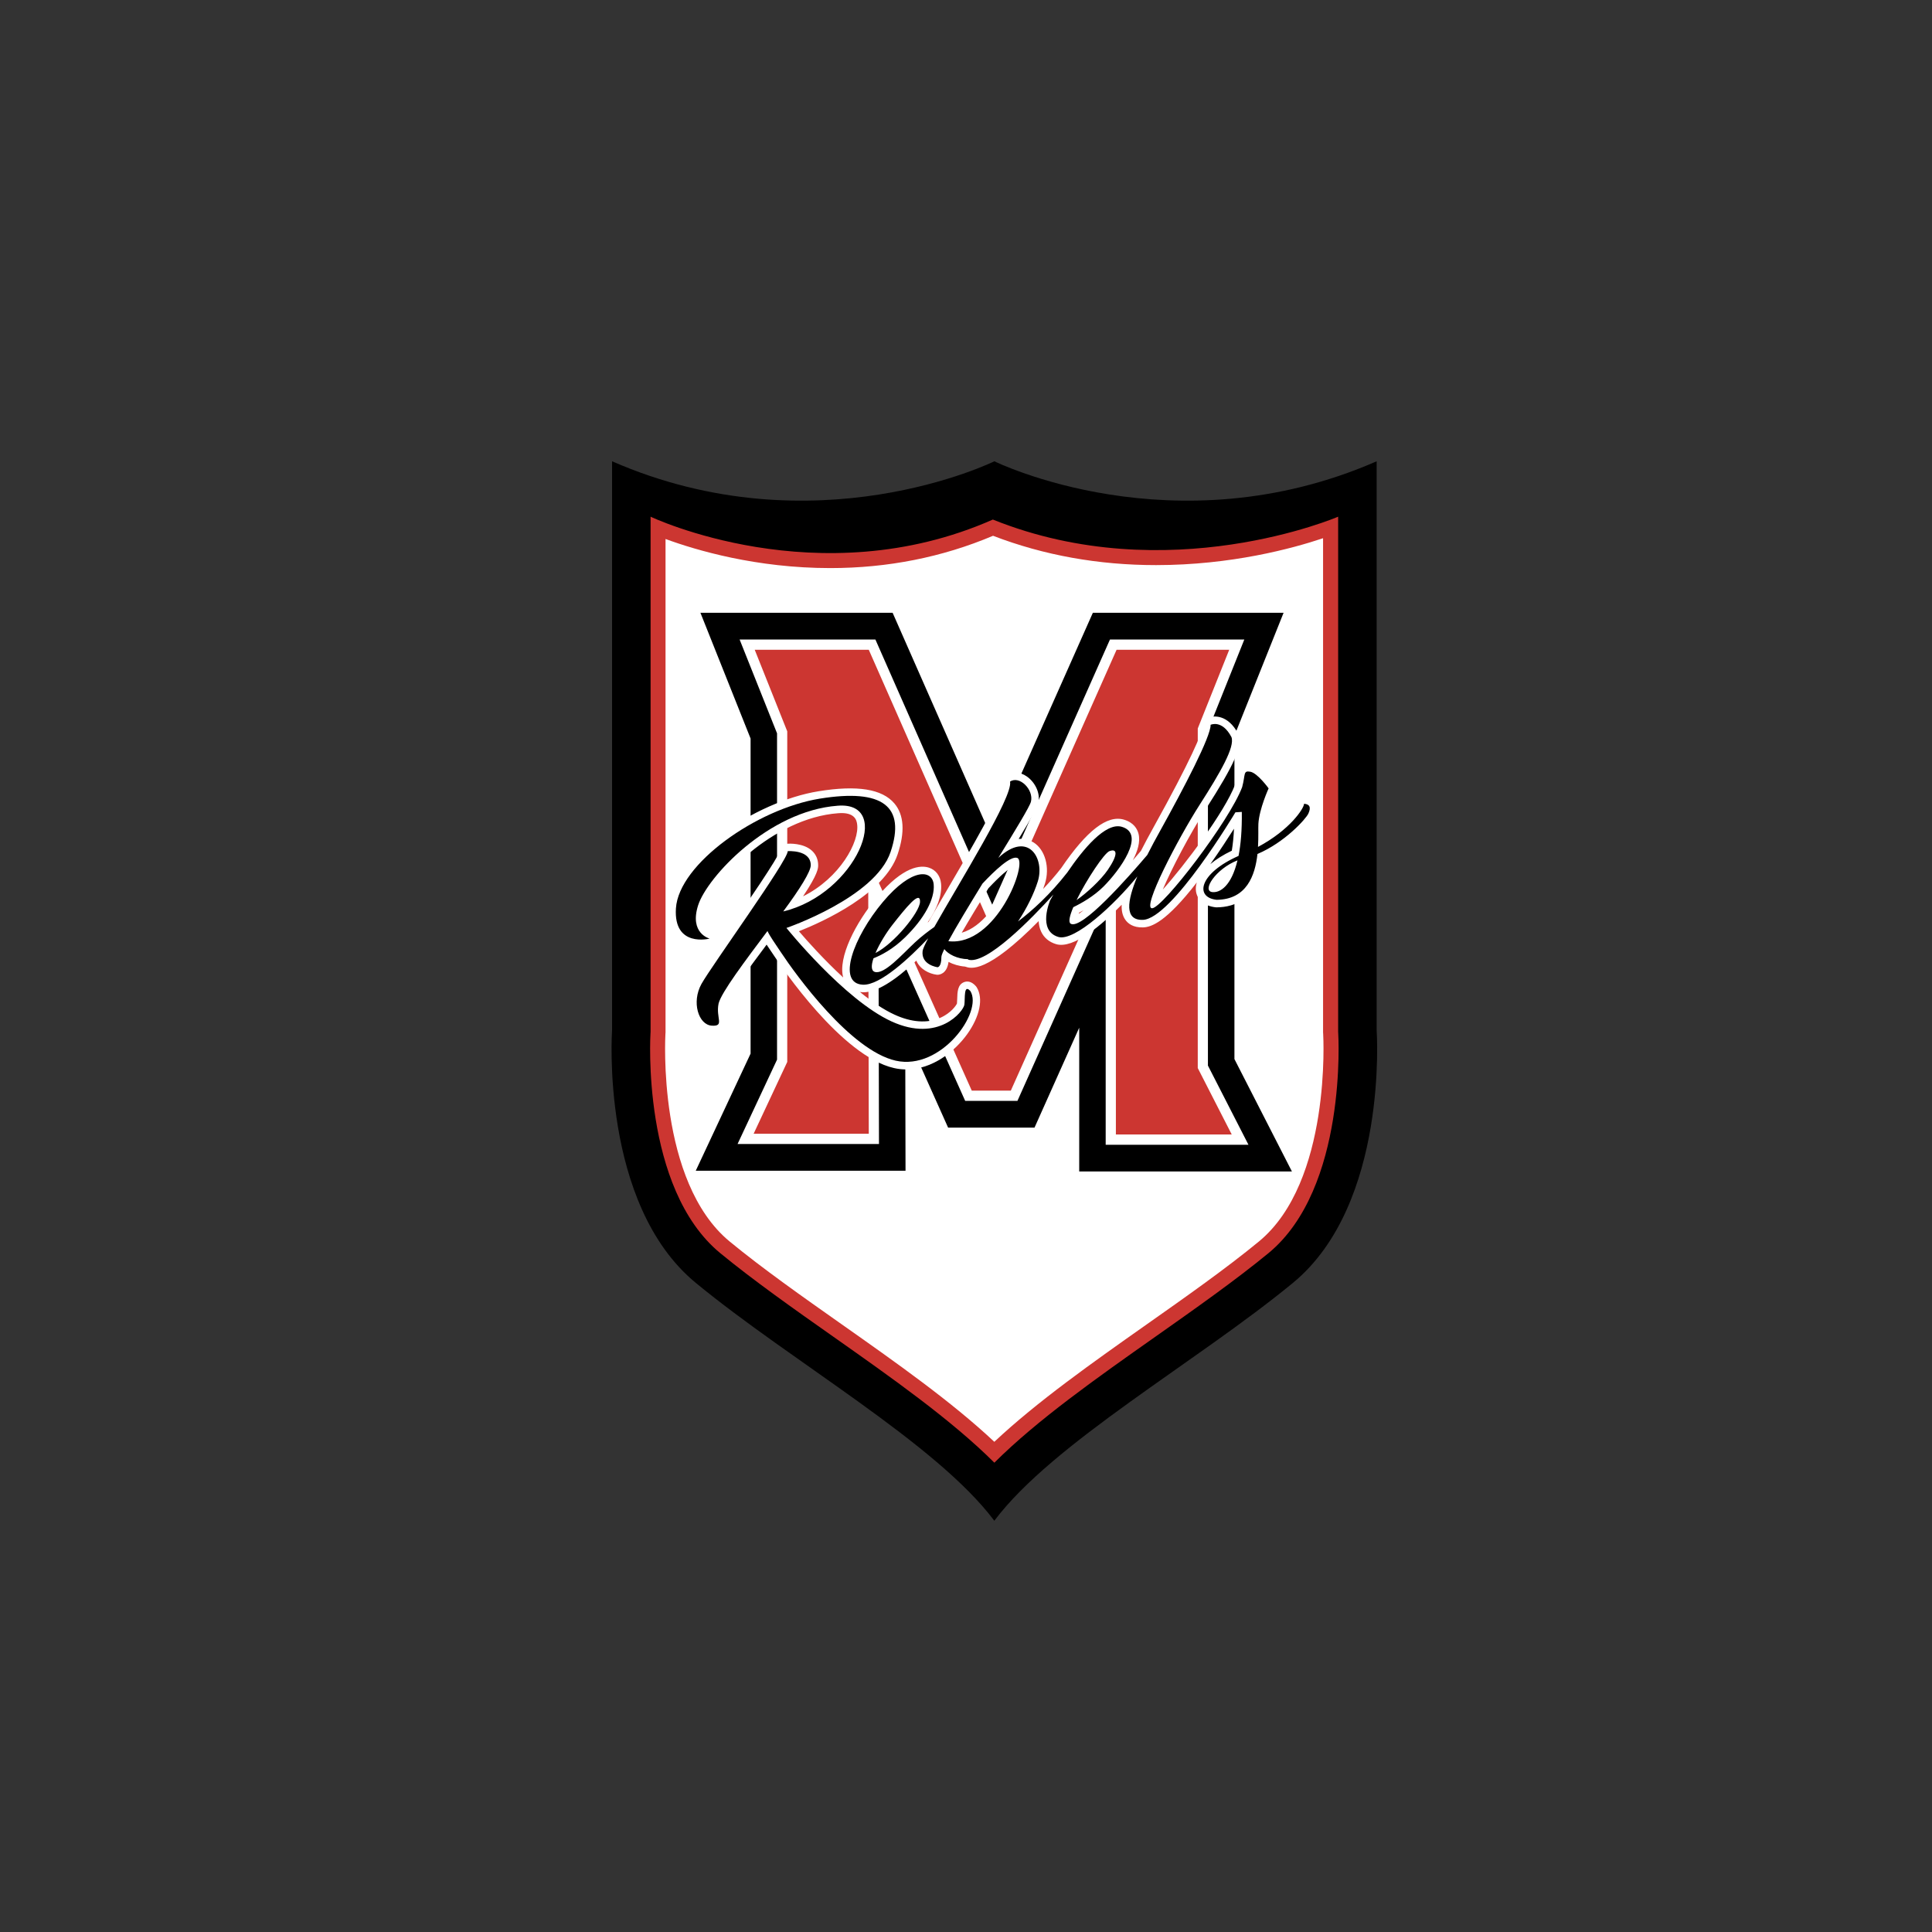 <?xml version="1.0" encoding="utf-8"?>
<!-- Generator: Adobe Illustrator 27.1.0, SVG Export Plug-In . SVG Version: 6.00 Build 0)  -->
<svg version="1.1" id="Layer_1" xmlns="http://www.w3.org/2000/svg" xmlns:xlink="http://www.w3.org/1999/xlink" x="0px" y="0px"
	 viewBox="0 0 500 500" style="enable-background:new 0 0 500 500;" xml:space="preserve">
<rect x="0" y="0" width="500" height="500" fill="#333333" stroke="none"/>
<style type="text/css">
	.st0{fill:#CC3631;}
	.st1{fill:#FFFFFF;}
</style>
<g>
	<path d="M257.33,393.57c-15.08-20.1-52.45-41.14-77.26-61.56s-21.67-65.33-21.67-65.33s0-31.09,0-147.3
		c52.45,22.93,98.94,0,98.94,0h0c0,0,46.48,22.93,98.94,0c0,116.21,0,147.3,0,147.3s3.14,44.91-21.67,65.33
		S272.4,373.47,257.33,393.57L257.33,393.57z"/>
	<path class="st0" d="M168.37,133.72l0,133.32l-0.02,0.33c-0.03,0.4-2.42,40.09,18.06,56.95c8.59,7.06,19.09,14.47,29.26,21.62
		c15.08,10.62,30.57,21.53,41.67,32.6c11.1-11.07,26.59-21.98,41.67-32.6c10.16-7.16,20.67-14.56,29.26-21.62
		c20.48-16.85,18.08-56.55,18.06-56.93l-0.02-0.35V133.72c0,0-44.03,18.96-89.36,0.74C211.82,154.41,168.37,133.72,168.37,133.72z"
		/>
	<path class="st1" d="M257.33,373.14c-11.05-10.38-25.46-20.53-39.44-30.37c-10.1-7.11-20.55-14.47-29.03-21.45
		c-18.84-15.5-16.67-53.32-16.65-53.7l0.03-0.45l0-127.68c7.88,2.9,23.47,7.53,42.63,7.53c14.86,0,29.02-2.81,42.13-8.36
		c13.1,5.04,27.29,7.59,42.19,7.59c19.46,0,35.32-4.31,43.22-6.96v127.88l0.03,0.48c0.02,0.36,2.18,38.17-16.65,53.66
		c-8.47,6.97-18.92,14.33-29.02,21.44C282.78,352.61,268.37,362.76,257.33,373.14z"/>
	<g>
		<polygon points="279.3,303.18 279.3,265.97 267.73,291.83 245.37,291.83 234.27,267.02 234.35,302.99 180.06,302.99 
			194.25,272.68 194.25,191.13 181.27,158.59 231.01,158.59 256.8,217.15 282.83,158.59 332.19,158.59 319.47,190.39 319.47,274.09 
			334.35,303.18 		"/>
		<polygon class="st1" points="286.15,296.26 286.15,233.82 263.31,284.91 249.79,284.91 227.34,234.71 227.48,296.07 
			190.88,296.07 201.1,274.23 201.1,189.79 191.41,165.5 226.55,165.5 256.78,234.12 287.26,165.5 322.03,165.5 312.61,189.04 
			312.61,275.77 323.1,296.26 		"/>
		<polygon class="st0" points="224.84,293.41 195.04,293.41 203.74,274.83 203.74,189.27 195.32,168.16 224.84,168.16 
			256.77,240.64 288.97,168.16 318.12,168.16 309.98,188.53 309.98,276.41 318.77,293.6 288.79,293.6 288.79,221.46 261.6,282.25 
			251.49,282.25 224.68,222.29 		"/>
	</g>
	<path class="st1" d="M340.5,207.65c-0.38-0.64-1.18-1.44-2.87-1.57c-0.54-0.04-1.07,0.14-1.47,0.51c-0.35,0.32-0.57,0.76-0.61,1.23
		c-0.32,0.94-2.77,4.51-7.97,7.91c0-0.23,0-0.45,0-0.66c0-0.72,0-1.35,0.02-1.76c0.2-3.45,2.46-8.42,2.48-8.47
		c0.29-0.63,0.22-1.38-0.19-1.94c-1-1.39-3.59-4.66-5.98-5.08c-0.74-0.13-1.71-0.2-2.56,0.4c-0.97,0.69-1.13,1.71-1.31,2.8
		c-0.09,0.55-0.2,1.24-0.42,2.09c-2.66,6.99-13.11,20.94-18.69,27.1c2.25-5.35,7.01-14.39,11.13-20.82
		c7.45-11.62,9.51-16.29,8.48-19.24c-0.03-0.09-0.07-0.18-0.11-0.26c-2.61-4.98-6.36-4.83-7.97-4.05c-0.68,0.33-1.11,1.06-1.1,1.82
		c0.02,1.51-3.31,9.32-12.79,26.38c-1.29,2.32-2.37,4.34-3.29,6.16c-0.73,0.86-1.43,1.67-2.11,2.45c1.23-2.32,2-4.78,1.48-6.87
		c-0.32-1.25-1.23-2.9-3.76-3.65c-4.33-1.29-9.65,2.81-16.25,12.53c-1.48,1.9-3.04,3.7-4.68,5.41c0.17-0.46,0.33-0.92,0.47-1.37
		c1.32-4.2,0.06-8.79-2.94-10.68c-0.84-0.53-2.15-1.07-3.86-0.9c3.62-5.97,4.81-8.18,5.06-9.18c0.69-2.76-0.95-5.6-2.93-6.98
		c-1.82-1.27-3.86-1.38-5.46-0.29c-0.65,0.44-0.96,1.22-0.81,1.99c0.15,2.84-8.75,18.03-14.08,27.12c-1.89,3.22-3.67,6.26-5.1,8.79
		c-0.08,0.06-0.16,0.12-0.24,0.17c2.51-3.59,3.74-7.08,3.48-10.02c-0.18-2.04-1.37-3.61-3.18-4.18c-2.05-0.65-6.52-0.52-13.38,7.63
		c-5.57,6.62-10.18,15.66-8.77,20.8c-4.91-4.53-9.19-9.31-11.46-11.96c6.34-2.52,22.1-9.68,25.54-19.89
		c1.95-5.8,1.67-10.24-0.83-13.19c-3.18-3.75-9.61-4.78-19.65-3.15c-8.16,1.32-17.62,5.53-25.31,11.24
		c-8.22,6.11-13.15,13.01-13.53,18.93c-0.24,3.79,0.71,6.6,2.82,8.35c3.32,2.74,8.12,1.54,8.32,1.49c0.86-0.22,1.46-1,1.45-1.89
		c0-0.89-0.61-1.66-1.47-1.87c-0.01,0-1.06-0.32-1.65-1.38c-0.61-1.1-0.6-2.74,0.05-4.76c2.18-6.85,17.44-23.18,34.43-24.43
		c4.39-0.36,4.76,1.97,4.88,2.73c0.74,4.62-4.51,14.09-13.98,18.78c3.91-5.84,3.91-7.33,3.91-8.04c0-1.49-0.55-2.78-1.58-3.74
		c-2.24-2.08-6.04-1.87-6.46-1.83c-0.96,0.07-1.7,0.83-1.79,1.76c-0.69,2.11-8.52,13.52-13.73,21.09
		c-3.92,5.7-7.31,10.63-8.34,12.49c-1.87,3.35-2.01,7.47-0.36,10.5c1.04,1.92,2.71,3.08,4.58,3.21c1.03,0.06,2.32,0.02,3.21-0.95
		c0.95-1.03,0.76-2.36,0.61-3.42c-0.12-0.84-0.26-1.79-0.04-2.88c0.61-2.28,5.85-9.4,10.56-15.69c0.3,0.45,0.62,0.93,0.97,1.45
		c0.34,0.51,0.71,1.05,1.09,1.62c1.74,2.63,17.38,25.81,30.9,28.87c1.09,0.25,2.16,0.36,3.21,0.36c6.71,0,12.52-4.65,15.74-9.13
		c3.29-4.59,4.23-9.24,2.46-12.13c-0.06-0.1-0.13-0.19-0.2-0.28c-1.21-1.36-2.31-1.33-3.03-1.07c-1.71,0.62-1.77,2.55-1.82,4.41
		c-0.01,0.42-0.03,0.85-0.06,1.14c-0.19,0.44-1.49,2.47-4.39,3.73c-3.34,1.45-7.41,1.15-11.77-0.85c-2.9-1.33-5.97-3.44-8.96-5.87
		c0.22,0.03,0.43,0.06,0.66,0.07c0.09,0,0.18,0.01,0.27,0.01c3.28,0,7.87-2.75,13.68-8.19c0.92,2.25,3.36,3.4,5.22,3.64
		c0.08,0.01,0.16,0.02,0.25,0.02c0.44,0,2.44-0.18,2.86-3.33c1.19,0.62,2.65,1.08,4.28,1.21c0.03,0.01,0.05,0.02,0.08,0.03
		c1.43,0.48,5.47,1.86,18.96-11.8c0.05,0.92,0.24,1.85,0.64,2.71c0.73,1.59,2.07,2.71,3.87,3.25c4.5,1.35,11.89-5.02,16.98-10.19
		c-0.07,1.59,0.23,2.85,0.92,3.85c0.66,0.96,1.98,2.08,4.59,2.01c2.21-0.06,6.01-1.41,13.93-11.63c-0.25,0.79-0.32,1.58-0.2,2.35
		c0.35,2.24,2.25,3.76,5.1,4.08c0.08,0.01,0.16,0.01,0.23,0.01c4.85-0.04,10.84-2.28,12.34-12.48c6.8-3.2,12.25-9.03,13.14-10.95
		C341.03,209.9,341.08,208.65,340.5,207.65z M319.36,214.47c-0.1,2.08-0.29,3.98-0.57,5.69c-2.21,1.06-4.09,2.24-5.56,3.48
		C315.69,220.17,317.87,216.81,319.36,214.47z M280.44,235.57c-0.49,0.39-0.92,0.7-1.28,0.94c0.04-0.1,0.08-0.22,0.13-0.33
		C279.65,235.99,280.04,235.79,280.44,235.57z M261.82,224.42c-0.44,2.6-2.54,8.06-6.29,12.34c-1.6,1.83-3.89,3.85-6.64,4.63
		c1.98-3.42,4.54-7.63,6.92-11.52C258.93,226.55,260.79,225.07,261.82,224.42z"/>
	<g>
		<path d="M249.58,260.02c-0.22,1.66-6.63,9.94-18.88,4.31c-12.26-5.63-27.17-24.18-27.17-24.18s22.97-7.84,26.95-19.66
			c3.98-11.82-1.99-16.45-18.33-13.8c-16.34,2.65-36.48,16.91-37.22,28.38c-0.66,10.27,8.72,7.84,8.72,7.84s-5.3-1.33-2.98-8.61
			c2.32-7.29,18.23-24.45,36.12-25.78c14.66-1.2,4.76,22.86-14.09,27.36c4.35-5.88,7.12-10.34,7.12-11.96
			c0-4.09-5.96-3.64-5.96-3.64c0.11,2.32-19.66,29.6-22.31,34.34c-2.65,4.75-0.77,10.6,2.65,10.82c3.42,0.22,0.99-1.99,1.77-5.74
			c0.73-2.9,6.81-10.96,12.65-18.75c0.64,1.38,1.92,3.15,3.48,5.5c3.87,5.85,18,25.4,29.71,28.05c11.71,2.65,22.64-12.59,19.33-18
			C249.36,254.5,249.8,258.37,249.58,260.02z"/>
		<path d="M337.49,208.01c0,1.15-3.61,6.75-11.92,11.17c0.15-2.57,0.04-4.81,0.1-5.98c0.22-3.87,2.65-9.17,2.65-9.17
			s-2.87-3.98-4.75-4.31c-1.88-0.33-1.21,0.66-2.1,3.98c-3.31,8.83-20.54,31.25-23.3,31.36c-2.76,0.11,6.74-18.11,12.26-26.72
			c5.52-8.61,9.17-15.02,8.28-17.56c-2.43-4.64-5.41-3.2-5.41-3.2c0.11,2.98-6.96,16.45-13.03,27.39c-1.16,2.08-2.31,4.21-3.36,6.3
			c-4.88,5.74-17.02,19.53-19.83,17.78c-0.64-0.41-0.24-2.09,0.69-4.27c2.15-1.04,5.32-2.84,7.82-5.34
			c4.2-4.2,11.04-13.58,4.75-15.46c-4.25-1.27-10.13,5.92-14.12,11.81c-4.44,5.7-9.05,9.86-12.76,12.69
			c2.25-3.38,4.11-7.14,5.12-10.36c1.87-5.94-2.46-13.31-10.22-6.09c4.4-7.16,8.15-13.32,8.45-14.56c0.77-3.09-2.98-6.85-5.41-5.19
			c0.86,3.8-13.23,26.29-19.6,37.62c-1.49,1.05-3.38,2.47-5.02,4.01c-3.31,3.09-7.95,8.39-10.38,7.62
			c-0.99-0.31-0.95-1.71-0.34-3.53c1.84-0.72,4.99-2.29,8.18-5.42c4.97-4.86,7.73-9.94,7.4-13.69c-0.33-3.75-5.52-4.53-13.14,4.53
			c-7.62,9.06-12.04,21.09-5.19,21.42c4.49,0.22,12.14-7.01,16.9-12.01c-0.85,1.62-1.37,2.77-1.44,3.29
			c-0.44,3.64,3.87,4.2,3.87,4.2s0.99,0,0.99-2.65c0-0.33,0.27-1.04,0.76-2.04c0.95,1.28,3.31,2.57,6.2,2.61
			c-0.04,0.03-0.07,0.06-0.11,0.09c4.7,1.59,16.67-10.78,22.14-16.81c-0.53,0.91-0.83,1.46-0.83,1.46s-3.42,7.84,2.1,9.5
			c4.18,1.25,14.61-8.43,20.45-15.66c-2.68,6.43-3.36,11.38,1.42,11.24c7.51-0.22,23.96-27.83,23.96-27.83s0,0,1.66-0.11
			c0.06,4.74-0.27,8.47-0.85,11.39c-10.18,4.5-11.43,10.72-5.67,11.36c7.77-0.07,9.96-6.29,10.57-11.86
			c7.03-2.97,12.52-9.04,13.17-10.45C339.36,208.89,338.92,208.12,337.49,208.01z M231.03,239.26c3.31-4.2,7.18-9.06,7.07-5.85
			c-0.09,2.69-6.72,10.82-11.53,13.23C227.62,244.21,229.38,241.35,231.03,239.26z M245.43,243.58c1.98-3.66,5.35-9.22,8.83-14.9
			c3.13-3.34,7.31-7.3,9.02-6.65C266.08,223.12,257.89,245.03,245.43,243.58z M287.13,220.27c2.1-0.77,2.21,0.99-0.44,4.86
			c-1.8,2.63-5.59,6.12-8.08,7.81C281.21,227.63,285.79,220.76,287.13,220.27z M313.74,230.87c-2.79-0.31,0.89-6.02,6.52-8.21
			C318.69,229.26,315.78,231.1,313.74,230.87z"/>
	</g>
</g>
</svg>
